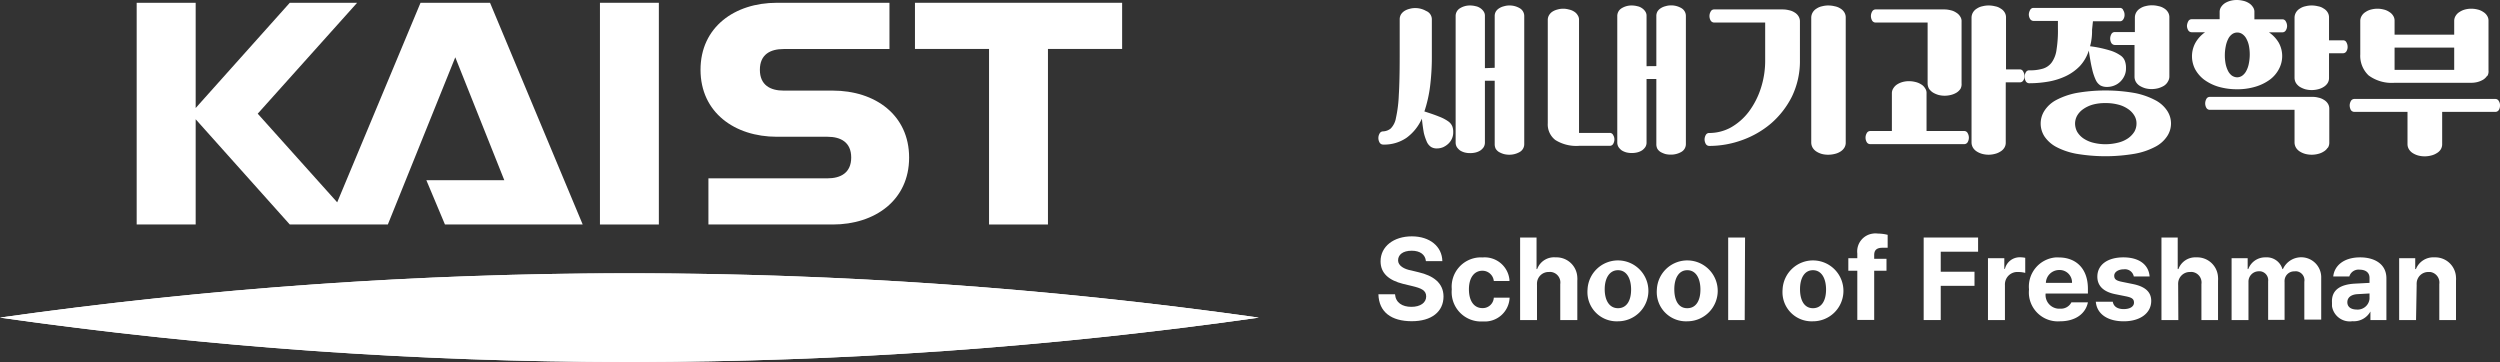 <svg id="Layer_1" data-name="Layer 1" xmlns="http://www.w3.org/2000/svg" xmlns:xlink="http://www.w3.org/1999/xlink" viewBox="0 0 278.4 40.31"><rect x="0" y="0" width="278.4" height="40.31" fill="#333333" stroke="none"/><defs><style>.cls-1{fill:none;}.cls-2{fill:#fff;}.cls-3{clip-path:url(#clip-path);}</style><clipPath id="clip-path" transform="translate(136.45 18.15)"><path class="cls-1" d="M-136.45,17.22a496.61,496.61,0,0,0,70.09,4.94A496.5,496.5,0,0,0,3.73,17.22a500.2,500.2,0,0,0-140.18,0"/></clipPath></defs><rect class="cls-2" x="66.81" y="0.31" width="6.56" height="24.69"/><polygon class="cls-2" points="101.89 0.31 101.89 5.45 110.14 5.45 110.14 25 116.7 25 116.7 5.45 124.96 5.45 124.96 0.31 101.89 0.31"/><path class="cls-2" d="M-43.71-8.06h-5.48c-1.46,0-2.64-.6-2.64-2.32s1.18-2.31,2.64-2.31H-37.4v-5.15H-49.94c-4.7,0-8.5,2.71-8.5,7.46s3.8,7.46,8.5,7.46h5.64c1.46,0,2.64.6,2.64,2.31s-1.18,2.32-2.64,2.32H-57.56V6.85h13.85c4.69,0,8.5-2.7,8.5-7.45S-39-8.06-43.71-8.06" transform="translate(136.45 18.15)"/><polygon class="cls-2" points="46.83 0.31 37.55 22.53 28.7 12.66 39.77 0.31 32.27 0.31 21.79 12.03 21.79 0.31 15.22 0.31 15.22 25 21.79 25 21.79 13.28 32.27 25 43.19 25 50.7 6.38 56.16 20.07 47.48 20.07 49.55 25 64.89 25 54.57 0.31 46.83 0.31"/><path class="cls-2" d="M-136.45,17.22a496.61,496.61,0,0,0,70.09,4.94A496.5,496.5,0,0,0,3.73,17.22a500.2,500.2,0,0,0-140.18,0" transform="translate(136.45 18.15)"/><g class="cls-3"><rect class="cls-2" y="30.43" width="140.18" height="9.88"/></g><path class="cls-2" d="M18.42-3.84A2.18,2.18,0,0,0,19-5a14.58,14.58,0,0,0,.32-2.55c.07-1.1.1-2.55.1-4.36V-16a1.11,1.11,0,0,1,.14-.54,1.32,1.32,0,0,1,.39-.39,1.89,1.89,0,0,1,.55-.23,2.15,2.15,0,0,1,.61-.09,2.38,2.38,0,0,1,1.25.32A1,1,0,0,1,23-16v4.07a26.15,26.15,0,0,1-.2,3.42,14.62,14.62,0,0,1-.63,2.77c.69.22,1.24.41,1.65.58a4.52,4.52,0,0,1,1,.52,1.31,1.31,0,0,1,.45.54,1.64,1.64,0,0,1,.11.66,1.65,1.65,0,0,1-.14.72,1.73,1.73,0,0,1-.4.57,2.11,2.11,0,0,1-.58.39,1.83,1.83,0,0,1-.73.14,1.21,1.21,0,0,1-.61-.16,1.35,1.35,0,0,1-.47-.56,5.89,5.89,0,0,1-.34-1c-.08-.43-.16-1-.22-1.6a5.25,5.25,0,0,1-1.73,2.15,4.4,4.4,0,0,1-2.59.74.45.45,0,0,1-.39-.23,1,1,0,0,1,0-1,.44.44,0,0,1,.39-.24A1.44,1.44,0,0,0,18.42-3.84ZM30-10.6v-5.77a1,1,0,0,1,.13-.5,1.16,1.16,0,0,1,.37-.36,1.7,1.7,0,0,1,.52-.22,2.08,2.08,0,0,1,.6-.09,2.23,2.23,0,0,1,1.16.3,1,1,0,0,1,.51.87V-2.1a1,1,0,0,1-.51.88,2.33,2.33,0,0,1-1.16.3A2.47,2.47,0,0,1,31-1a2.62,2.62,0,0,1-.52-.22,1.09,1.09,0,0,1-.37-.37A1.14,1.14,0,0,1,30-2.1V-9.16H28.91v6.89a1,1,0,0,1-.14.51,1.45,1.45,0,0,1-.37.37,1.85,1.85,0,0,1-.52.22,2.56,2.56,0,0,1-.62.07,2.46,2.46,0,0,1-.6-.07,1.92,1.92,0,0,1-.51-.22,1.58,1.58,0,0,1-.36-.37,1,1,0,0,1-.14-.51V-16.38a1,1,0,0,1,.5-.86,2.08,2.08,0,0,1,1.11-.3,2.57,2.57,0,0,1,.62.08,1.34,1.34,0,0,1,.52.22,1.3,1.3,0,0,1,.37.37.83.83,0,0,1,.14.49v5.82Z" transform="translate(136.45 18.15)"/><path class="cls-2" d="M36.75-2.56a2.19,2.19,0,0,1-.84-1.86V-15.93a1,1,0,0,1,.15-.54,1.18,1.18,0,0,1,.38-.39,1.89,1.89,0,0,1,.55-.23,2.28,2.28,0,0,1,.63-.09,2.37,2.37,0,0,1,.65.09,1.67,1.67,0,0,1,.57.23,1.12,1.12,0,0,1,.39.39.88.88,0,0,1,.16.54V-3.35h3.42a.4.4,0,0,1,.38.24.9.9,0,0,1,.14.48,1,1,0,0,1-.14.51.43.43,0,0,1-.38.21H39.39A4.39,4.39,0,0,1,36.75-2.56ZM48-10.79v-5.59a1,1,0,0,1,.13-.5,1.16,1.16,0,0,1,.37-.36,1.7,1.7,0,0,1,.52-.22,2.08,2.08,0,0,1,.6-.09,2.23,2.23,0,0,1,1.16.3,1,1,0,0,1,.51.87V-2.11a1,1,0,0,1-.51.88,2.33,2.33,0,0,1-1.16.3A2.47,2.47,0,0,1,49-1a2.62,2.62,0,0,1-.52-.22,1.09,1.09,0,0,1-.37-.37A1.14,1.14,0,0,1,48-2.11V-9.35H46.91v7.07a.94.94,0,0,1-.14.51,1.45,1.45,0,0,1-.37.37,1.85,1.85,0,0,1-.52.22,2.56,2.56,0,0,1-.62.07,2.46,2.46,0,0,1-.6-.07,1.92,1.92,0,0,1-.51-.22,1.58,1.58,0,0,1-.36-.37,1,1,0,0,1-.14-.51v-14.1a1,1,0,0,1,.5-.86,2.08,2.08,0,0,1,1.11-.3,2.57,2.57,0,0,1,.62.08,1.34,1.34,0,0,1,.52.22,1.3,1.3,0,0,1,.37.37.83.83,0,0,1,.14.49v5.6Z" transform="translate(136.45 18.15)"/><path class="cls-2" d="M56.29-3.95a6.58,6.58,0,0,0,2-1.75,8.92,8.92,0,0,0,1.34-2.6,9.89,9.89,0,0,0,.49-3.19v-4.15H54.43a.46.46,0,0,1-.38-.22,1,1,0,0,1,0-1,.42.42,0,0,1,.38-.24h7.63a2.84,2.84,0,0,1,.72.09,1.76,1.76,0,0,1,.62.25,1.24,1.24,0,0,1,.43.42,1.06,1.06,0,0,1,.16.6v4.24a9.08,9.08,0,0,1-.89,4.1,9.71,9.71,0,0,1-2.33,3,10.36,10.36,0,0,1-3.24,1.86,10.73,10.73,0,0,1-3.64.64.45.45,0,0,1-.39-.23,1.05,1.05,0,0,1-.13-.49,1.05,1.05,0,0,1,.13-.49.42.42,0,0,1,.39-.23A5,5,0,0,0,56.29-3.95ZM68.93-1.69a1.33,1.33,0,0,1-.43.42,2,2,0,0,1-.63.26,3,3,0,0,1-.73.09A2.72,2.72,0,0,1,66.45-1a2.27,2.27,0,0,1-.6-.26,1.33,1.33,0,0,1-.43-.42,1.16,1.16,0,0,1-.17-.6V-16.18a1.16,1.16,0,0,1,.17-.6,1.23,1.23,0,0,1,.43-.42,1.74,1.74,0,0,1,.6-.25,2.72,2.72,0,0,1,.69-.09,3,3,0,0,1,.73.09,1.74,1.74,0,0,1,.63.25,1.24,1.24,0,0,1,.43.42,1.06,1.06,0,0,1,.16.6V-2.29A1.06,1.06,0,0,1,68.93-1.69Z" transform="translate(136.45 18.15)"/><path class="cls-2" d="M71.43-2.32a1,1,0,0,1,0-1,.44.44,0,0,1,.39-.24h2.41v-4.2a1,1,0,0,1,.17-.57,1.36,1.36,0,0,1,.43-.43,2.27,2.27,0,0,1,.6-.26,2.72,2.72,0,0,1,.69-.09,2.92,2.92,0,0,1,.73.09,2,2,0,0,1,.63.26,1.21,1.21,0,0,1,.44.43.89.89,0,0,1,.17.57v4.2h4.19a.42.42,0,0,1,.39.24,1,1,0,0,1,0,1,.44.44,0,0,1-.39.22H71.82A.44.44,0,0,1,71.43-2.32ZM81.87-8.26a1.44,1.44,0,0,1-.43.42,2.2,2.2,0,0,1-.63.26,2.82,2.82,0,0,1-.71.09,2.72,2.72,0,0,1-.69-.09,2.66,2.66,0,0,1-.6-.26,1.6,1.6,0,0,1-.44-.42,1.25,1.25,0,0,1-.16-.6v-6.78H72.42a.44.44,0,0,1-.39-.22,1,1,0,0,1,0-1,.44.44,0,0,1,.39-.24h7.64a2.82,2.82,0,0,1,.71.09,1.77,1.77,0,0,1,.63.27,1.24,1.24,0,0,1,.43.42.91.91,0,0,1,.16.58v6.87a1.08,1.08,0,0,1-.12.61Zm6.59-2.16a.4.4,0,0,1,.39.23A1,1,0,0,1,89-9.7a.89.89,0,0,1-.13.5.44.44,0,0,1-.39.22H86.91v6.69a1.06,1.06,0,0,1-.16.6,1.26,1.26,0,0,1-.44.42,2,2,0,0,1-.62.26A2.84,2.84,0,0,1,85-.92a2.8,2.8,0,0,1-.7-.09,2.27,2.27,0,0,1-.6-.26,1.33,1.33,0,0,1-.43-.42,1.16,1.16,0,0,1-.17-.6V-16.18a1.16,1.16,0,0,1,.17-.6,1.23,1.23,0,0,1,.43-.42,1.74,1.74,0,0,1,.6-.25,2.8,2.8,0,0,1,.7-.09,2.84,2.84,0,0,1,.72.09,1.53,1.53,0,0,1,.62.25,1.18,1.18,0,0,1,.44.42,1.06,1.06,0,0,1,.16.6v5.76Z" transform="translate(136.45 18.15)"/><path class="cls-2" d="M96.52-14.82A6.23,6.23,0,0,1,96.3-13a13,13,0,0,1,2.15.45,4.08,4.08,0,0,1,1.2.55,1.26,1.26,0,0,1,.53.65,2.19,2.19,0,0,1,.12.8,1.89,1.89,0,0,1-.16.81,2.09,2.09,0,0,1-.45.66,2,2,0,0,1-.68.45,2.12,2.12,0,0,1-.83.16,1.52,1.52,0,0,1-.72-.16,1.43,1.43,0,0,1-.52-.6,5.92,5.92,0,0,1-.41-1.23c-.13-.53-.25-1.22-.37-2.06a4.56,4.56,0,0,1-1,1.73,5.42,5.42,0,0,1-1.59,1.13,7.59,7.59,0,0,1-1.93.6,12.35,12.35,0,0,1-2.11.18.44.44,0,0,1-.39-.22,1.09,1.09,0,0,1-.13-.5,1.05,1.05,0,0,1,.13-.49.42.42,0,0,1,.39-.23,4.91,4.91,0,0,0,1.53-.19,1.89,1.89,0,0,0,1-.73,3.17,3.17,0,0,0,.51-1.41A13.44,13.44,0,0,0,92.72-15v-.82H90a.46.46,0,0,1-.38-.22,1,1,0,0,1-.14-.51,1.12,1.12,0,0,1,.14-.48.42.42,0,0,1,.38-.24h9.62A.38.38,0,0,1,100-17a.9.9,0,0,1,.14.48A.86.86,0,0,1,100-16a.42.42,0,0,1-.38.22h-3Zm-5.3,9A3.51,3.51,0,0,1,92.51-7a8.19,8.19,0,0,1,2.24-.79,18.84,18.84,0,0,1,6.53,0,8.27,8.27,0,0,1,2.27.79,3.52,3.52,0,0,1,1.32,1.16,2.56,2.56,0,0,1,0,2.88,3.52,3.52,0,0,1-1.32,1.16,7.81,7.81,0,0,1-2.27.77,19.35,19.35,0,0,1-6.53,0,7.83,7.83,0,0,1-2.24-.77,3.69,3.69,0,0,1-1.29-1.16A2.64,2.64,0,0,1,91.22-5.82Zm3.64,2.34a2.37,2.37,0,0,0,.68.73,3.39,3.39,0,0,0,1.06.48,5.54,5.54,0,0,0,1.4.18,5.8,5.8,0,0,0,1.44-.18,3.33,3.33,0,0,0,1.09-.48,2.56,2.56,0,0,0,.7-.73,1.81,1.81,0,0,0,.24-.9,1.67,1.67,0,0,0-.24-.9,2.32,2.32,0,0,0-.7-.73,3.35,3.35,0,0,0-1.09-.49A5.36,5.36,0,0,0,98-6.67a5.11,5.11,0,0,0-1.4.17A3.52,3.52,0,0,0,95.54-6a2.26,2.26,0,0,0-.68.73,1.85,1.85,0,0,0-.23.9,2,2,0,0,0,.23.89ZM104.93-9a1.33,1.33,0,0,1-.43.42,2.7,2.7,0,0,1-.63.26,3,3,0,0,1-.73.09,2.72,2.72,0,0,1-.69-.09,2.66,2.66,0,0,1-.6-.26,1.33,1.33,0,0,1-.43-.42,1.16,1.16,0,0,1-.17-.6v-3.54H99.06a.48.48,0,0,1-.39-.22,1,1,0,0,1-.13-.5,1.05,1.05,0,0,1,.13-.49.42.42,0,0,1,.39-.23h2.23v-1.62a1.16,1.16,0,0,1,.17-.6,1.23,1.23,0,0,1,.43-.42,1.74,1.74,0,0,1,.6-.25,2.72,2.72,0,0,1,.69-.09,3,3,0,0,1,.73.09,1.74,1.74,0,0,1,.63.25,1.24,1.24,0,0,1,.43.42,1.06,1.06,0,0,1,.16.6v6.61a1.09,1.09,0,0,1-.2.58Z" transform="translate(136.45 18.15)"/><path class="cls-2" d="M117.32-13.38a3.07,3.07,0,0,1,0,2.94,3.48,3.48,0,0,1-1,1.16,5.23,5.23,0,0,1-1.59.78,6.93,6.93,0,0,1-2.08.29,7.36,7.36,0,0,1-2.08-.29A5.24,5.24,0,0,1,109-9.28a3.72,3.72,0,0,1-1-1.16,3.16,3.16,0,0,1-.35-1.44,3.12,3.12,0,0,1,.38-1.5,3.6,3.6,0,0,1,1.08-1.18h-1.5a.44.44,0,0,1-.38-.22,1,1,0,0,1-.14-.5,1.2,1.2,0,0,1,.14-.49.42.42,0,0,1,.38-.24h3.12v-.79a1,1,0,0,1,.16-.57,1.6,1.6,0,0,1,.43-.43,2.34,2.34,0,0,1,.61-.26,2.72,2.72,0,0,1,.69-.09,3.06,3.06,0,0,1,.74.09,2,2,0,0,1,.63.26,1.39,1.39,0,0,1,.44.43.89.89,0,0,1,.17.57V-16h3.11a.42.42,0,0,1,.39.24,1,1,0,0,1,.14.49.9.9,0,0,1-.14.5.44.44,0,0,1-.39.22h-1.49A3.65,3.65,0,0,1,117.32-13.38Zm5.43,11.69a1.26,1.26,0,0,1-.44.42,2,2,0,0,1-.62.26,2.84,2.84,0,0,1-.72.09,2.8,2.8,0,0,1-.7-.09,2.27,2.27,0,0,1-.6-.26,1.33,1.33,0,0,1-.43-.42,1.16,1.16,0,0,1-.17-.6V-5.92h-9.43a.44.44,0,0,1-.39-.22,1,1,0,0,1-.13-.5,1.05,1.05,0,0,1,.13-.49.42.42,0,0,1,.39-.23H121a2.45,2.45,0,0,1,.72.08,1.76,1.76,0,0,1,.62.25,1.26,1.26,0,0,1,.44.42,1.06,1.06,0,0,1,.16.6v3.72a1.06,1.06,0,0,1-.16.6Zm-11.36-9.38a3.18,3.18,0,0,0,.26.79,1.52,1.52,0,0,0,.43.54,1.09,1.09,0,0,0,.58.2,1,1,0,0,0,.61-.2,1.52,1.52,0,0,0,.44-.54,2.84,2.84,0,0,0,.27-.79A5.11,5.11,0,0,0,114-13a2.74,2.74,0,0,0-.27-.79,1.44,1.44,0,0,0-.44-.54,1,1,0,0,0-.61-.2,1,1,0,0,0-.58.2,1.43,1.43,0,0,0-.43.54,3.05,3.05,0,0,0-.26.79A5.11,5.11,0,0,0,111.39-11.07Zm13.07-2.59a.4.4,0,0,1,.39.23,1,1,0,0,1,.13.49.89.89,0,0,1-.13.5.44.44,0,0,1-.39.22h-1.55v2.73a1.06,1.06,0,0,1-.16.6,1.36,1.36,0,0,1-.44.42,2,2,0,0,1-.62.26,2.84,2.84,0,0,1-.72.09,2.8,2.8,0,0,1-.7-.09,2.66,2.66,0,0,1-.6-.26,1.44,1.44,0,0,1-.43-.42,1.16,1.16,0,0,1-.17-.6v-6.69a1.16,1.16,0,0,1,.17-.6,1.23,1.23,0,0,1,.43-.42,1.74,1.74,0,0,1,.6-.25,2.8,2.8,0,0,1,.7-.09,2.84,2.84,0,0,1,.72.09,1.53,1.53,0,0,1,.62.25,1.18,1.18,0,0,1,.44.42,1.06,1.06,0,0,1,.16.6v2.52Z" transform="translate(136.45 18.15)"/><path class="cls-2" d="M135.51-2.09a1.1,1.1,0,0,1-.16.58,1.3,1.3,0,0,1-.45.42,2,2,0,0,1-.63.26,2.84,2.84,0,0,1-.72.09,2.8,2.8,0,0,1-.7-.09,2.27,2.27,0,0,1-.6-.26,1.33,1.33,0,0,1-.43-.42,1.09,1.09,0,0,1-.17-.58v-3.6h-5.92a.48.48,0,0,1-.39-.21,1.14,1.14,0,0,1-.13-.51,1,1,0,0,1,.13-.48.44.44,0,0,1,.39-.24h15.7a.42.42,0,0,1,.39.24.81.81,0,0,1,.13.48.93.93,0,0,1-.13.51.46.46,0,0,1-.39.21h-5.92Zm5-7.61a1.44,1.44,0,0,1-.43.42,2.62,2.62,0,0,1-.62.26,2.84,2.84,0,0,1-.72.09h-8.53a4.34,4.34,0,0,1-2.89-.82,3,3,0,0,1-.93-2.35v-3.72a1.06,1.06,0,0,1,.17-.58,1.23,1.23,0,0,1,.43-.42,1.84,1.84,0,0,1,.61-.27,2.8,2.8,0,0,1,.7-.09,2.74,2.74,0,0,1,.7.09,1.8,1.8,0,0,1,.62.27,1.24,1.24,0,0,1,.43.42,1,1,0,0,1,.16.58v1.53h6.64v-1.53a1.06,1.06,0,0,1,.17-.58,1.23,1.23,0,0,1,.43-.42,2,2,0,0,1,.6-.27,2.72,2.72,0,0,1,.69-.09,2.84,2.84,0,0,1,.72.09,1.8,1.8,0,0,1,.62.27,1.24,1.24,0,0,1,.43.42,1,1,0,0,1,.16.58v5.52a1,1,0,0,1-.12.6Zm-3.66-.67v-2.48h-6.64v2.48Z" transform="translate(136.45 18.15)"/><path class="cls-2" d="M20.76,9.77c-1,0-1.51.45-1.52,1.06s.68,1,1.48,1.14l.82.2c1.58.37,2.75,1.16,2.76,2.69,0,1.69-1.32,2.77-3.56,2.76s-3.63-1-3.69-3H18.9c.07.93.8,1.4,1.82,1.4s1.65-.47,1.65-1.16-.57-.92-1.58-1.16l-1-.24c-1.55-.39-2.5-1.16-2.5-2.51,0-1.66,1.47-2.78,3.48-2.78s3.37,1.13,3.4,2.76H22.34C22.27,10.2,21.69,9.77,20.76,9.77Z" transform="translate(136.45 18.15)"/><path class="cls-2" d="M25.22,14.06a3.26,3.26,0,0,1,3-3.54,3,3,0,0,1,.42,0,2.77,2.77,0,0,1,3,2.46.81.81,0,0,1,0,.16H29.9A1.27,1.27,0,0,0,28.63,12c-.9,0-1.5.76-1.5,2.07s.58,2.09,1.5,2.09A1.23,1.23,0,0,0,29.9,15h1.76a2.76,2.76,0,0,1-2.88,2.65H28.6a3.27,3.27,0,0,1-3.39-3.12A3.38,3.38,0,0,1,25.22,14.06Z" transform="translate(136.45 18.15)"/><path class="cls-2" d="M34.71,17.49H32.83V8.3h1.83v3.51h.07a2,2,0,0,1,2.06-1.3,2.32,2.32,0,0,1,2.41,2.23,2.17,2.17,0,0,1,0,.36v4.39H37.3v-4a1.18,1.18,0,0,0-1-1.35,1,1,0,0,0-.25,0,1.29,1.29,0,0,0-1.34,1.25,1.21,1.21,0,0,0,0,.19Z" transform="translate(136.45 18.15)"/><path class="cls-2" d="M40.34,14.06a3.39,3.39,0,1,1,3.38,3.57,3.25,3.25,0,0,1-3.39-3.1A3.65,3.65,0,0,1,40.34,14.06Zm3.39,2.11c1,0,1.47-.9,1.46-2.11s-.5-2.12-1.46-2.12-1.48.91-1.48,2.12.5,2.11,1.48,2.11Z" transform="translate(136.45 18.15)"/><path class="cls-2" d="M48.06,14.06a3.39,3.39,0,1,1,3.38,3.57,3.25,3.25,0,0,1-3.39-3.1A3.65,3.65,0,0,1,48.06,14.06Zm3.39,2.11c1,0,1.47-.9,1.46-2.11s-.5-2.12-1.46-2.12S50,12.85,50,14.06s.45,2.11,1.43,2.11Z" transform="translate(136.45 18.15)"/><path class="cls-2" d="M57.84,17.49H56V8.3h1.88Z" transform="translate(136.45 18.15)"/><path class="cls-2" d="M62.06,14.06a3.39,3.39,0,1,1,3.37,3.57,3.24,3.24,0,0,1-3.38-3.09A3.85,3.85,0,0,1,62.06,14.06Zm3.38,2.11c1,0,1.47-.9,1.46-2.11s-.5-2.12-1.46-2.12S64,12.85,64,14.06s.46,2.11,1.44,2.11Z" transform="translate(136.45 18.15)"/><path class="cls-2" d="M73.63,12H72.26v5.48H70.38V12h-1V10.6h1v-.52a2,2,0,0,1,1.76-2.22,1.67,1.67,0,0,1,.5,0A4.68,4.68,0,0,1,73.76,8V9.44h-.57c-.61,0-.93.23-.93.81v.42h1.37Z" transform="translate(136.45 18.15)"/><path class="cls-2" d="M77.77,8.3h6.06V9.88H79.67v2.23h3.76v1.57H79.67v3.81h-1.9Z" transform="translate(136.45 18.15)"/><path class="cls-2" d="M84.93,10.6h1.82v1.19h.07a1.69,1.69,0,0,1,1.66-1.29,3,3,0,0,1,.6.06v1.68a3.08,3.08,0,0,0-.8-.1,1.38,1.38,0,0,0-1.46,1.3.62.62,0,0,0,0,.13v3.92H84.93Z" transform="translate(136.45 18.15)"/><path class="cls-2" d="M89.5,14.08a3.26,3.26,0,0,1,2.92-3.56,2.77,2.77,0,0,1,.41,0c1.81,0,3.23,1.14,3.23,3.49v.53H91.35a1.53,1.53,0,0,0,1.36,1.68h.23a1.3,1.3,0,0,0,1.28-.7h1.84c-.26,1.28-1.41,2.11-3.11,2.11a3.23,3.23,0,0,1-3.46-3A3.85,3.85,0,0,1,89.5,14.08Zm4.79-.73A1.38,1.38,0,0,0,93,11.92h-.11a1.48,1.48,0,0,0-1.51,1.43h2.94Z" transform="translate(136.45 18.15)"/><path class="cls-2" d="M100.06,11.84c-.61,0-1.07.3-1.07.71s.24.56.89.69l1.23.25c1.34.28,2,.88,2,1.87,0,1.36-1.23,2.27-3.06,2.27s-3-.84-3.11-2.18h1.89c.09.54.53.82,1.22.82s1.14-.28,1.14-.72-.29-.58-.94-.71l-1.14-.23c-1.32-.26-2-.93-2-1.95,0-1.32,1.13-2.15,2.9-2.15s2.82.83,2.92,2.13h-1.76A1,1,0,0,0,100.06,11.84Z" transform="translate(136.45 18.15)"/><path class="cls-2" d="M106.13,17.49h-1.88V8.3h1.81v3.51h.08a2,2,0,0,1,2-1.3,2.32,2.32,0,0,1,2.41,2.23,2.17,2.17,0,0,1,0,.36v4.39H108.7v-4a1.18,1.18,0,0,0-1-1.35,1,1,0,0,0-.24,0,1.3,1.3,0,0,0-1.35,1.24,1.34,1.34,0,0,0,0,.2Z" transform="translate(136.45 18.15)"/><path class="cls-2" d="M112.06,10.6h1.79v1.21h.07a2,2,0,0,1,1.92-1.3,1.82,1.82,0,0,1,1.88,1.3h.06a2.23,2.23,0,0,1,4.26,1v4.63h-1.88V13.23a1,1,0,0,0-.81-1.16.82.82,0,0,0-.27,0,1.07,1.07,0,0,0-1.12,1,1.2,1.2,0,0,0,0,.19v4.21h-1.83V13.18a1,1,0,0,0-.87-1.12h-.19a1.15,1.15,0,0,0-1.13,1.18v4.25h-1.88Z" transform="translate(136.45 18.15)"/><path class="cls-2" d="M125.71,13.44l1.71-.09V12.8c0-.58-.4-.91-1.1-.92a1.07,1.07,0,0,0-1.15.76h-1.79c.12-1.19,1.16-2.13,3-2.13,1.5,0,2.92.67,2.92,2.34v4.64h-1.78v-.95h0a2.11,2.11,0,0,1-2,1.08,2,2,0,0,1-2.28-1.68c0-.12,0-.25,0-.38C123.15,14,124.38,13.53,125.71,13.44Zm.26,2.88a1.33,1.33,0,0,0,1.45-1.19v-.6l-1.41.08c-.65.06-1.06.37-1.06.9S125.37,16.32,126,16.32Z" transform="translate(136.45 18.15)"/><path class="cls-2" d="M132.6,17.49h-1.88V10.6h1.79v1.21h.08a2.08,2.08,0,0,1,2.07-1.3,2.31,2.31,0,0,1,2.39,2.23,2.17,2.17,0,0,1,0,.36v4.39h-1.86v-4a1.19,1.19,0,0,0-1-1.35h-.2a1.29,1.29,0,0,0-1.32,1.25,1.21,1.21,0,0,0,0,.19Z" transform="translate(136.45 18.15)"/></svg>